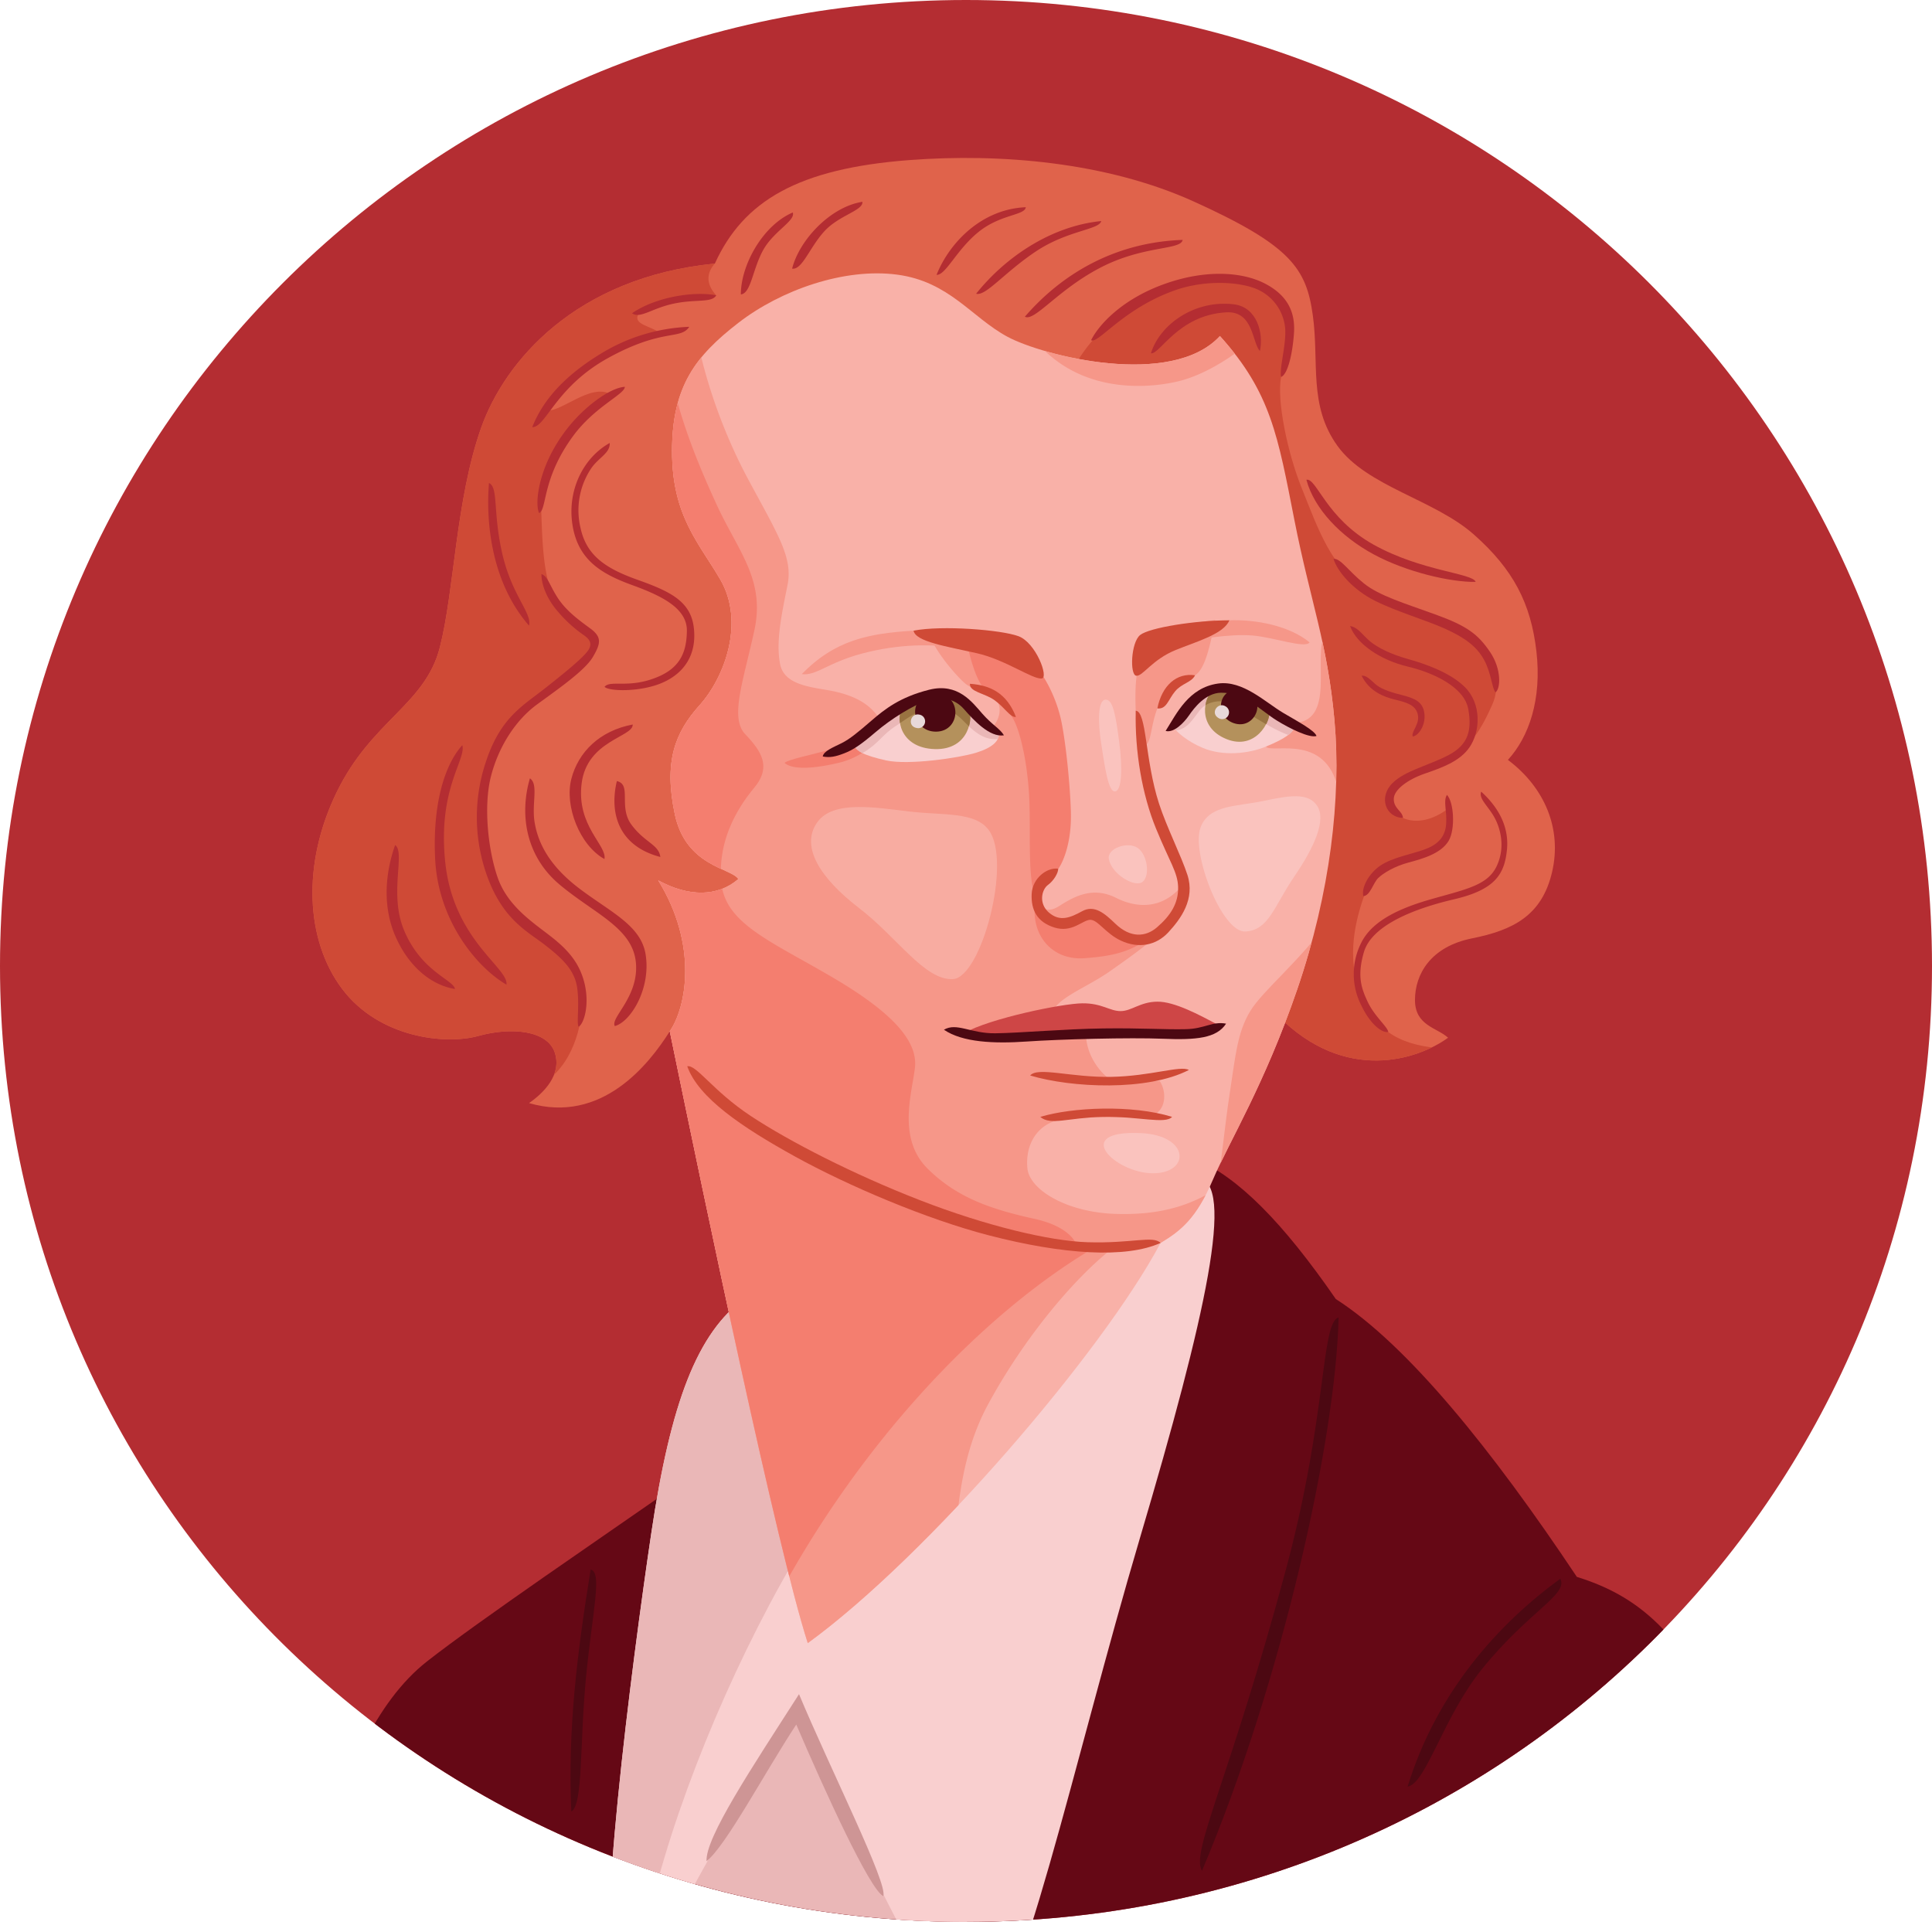<svg id="Layer_4" data-name="Layer 4" xmlns="http://www.w3.org/2000/svg" viewBox="0 0 700 700"><defs><style>.cls-1{fill:none;}.cls-2{fill:#e0634b;}.cls-3{fill:#f9cfcf;}.cls-18,.cls-4{fill:#f9b1a8;}.cls-5{clip-path:url(#clip-path);}.cls-6{fill:#b42d32;}.cls-7{clip-path:url(#clip-path-2);}.cls-8{fill:#cf4a36;}.cls-9{fill:#650815;}.cls-10{fill:#eab7b7;}.cls-11{clip-path:url(#clip-path-3);}.cls-12{fill:#ce9595;}.cls-13{fill:#4c0812;}.cls-14{clip-path:url(#clip-path-4);}.cls-15{fill:#f69789;}.cls-16{fill:#f47e6f;}.cls-17{fill:#ce4646;}.cls-18{opacity:0.8;}.cls-19{fill:#fac3be;}.cls-20{fill:#b4915c;}.cls-21{fill:#997341;}.cls-22{fill:#e8d9d9;}</style><clipPath id="clip-path"><path class="cls-1" d="M700 350c0 193.3-156.7 346.33-350 346.33S0 543.3 0 350 156.7 0 350 0s350 156.7 350 350z"/></clipPath><clipPath id="clip-path-2"><path class="cls-2" d="M242.67 373.67c-7.56 12-24.67 33.67-51 26 5.33-3.67 12-10.33 9.33-18.33s-15.67-9.33-27.67-6-36 .67-49.33-17S109.33 313 122 287s32-31.67 37.33-52.33 5.74-53.52 15-79.67c8.5-24 34.17-54.5 84.67-59.5 10.33-22.67 30.08-34.44 70.5-37.5 33-2.5 71.47.72 103 15 35.33 16 40.83 24.33 43.17 41.33s-1.67 32.67 9 47.33 35 19.33 49.33 32 20.67 25 22.67 42.33-2.67 31-10.33 39.33c13.33 10 19.67 25 16 40.67s-14 21-29 24-20.67 13-20.67 22.33 8 10 12 13.67c-11 8-37.33 16.67-61.67-8s-212.33-6.99-220.33 5.68z"/></clipPath><clipPath id="clip-path-3"><path class="cls-3" d="M270 470.33c-17.41 12.44-27 38-34 85s-21 155-13 165 46-76 66-100c13 28 52 118 66 115s34-97 58-178 34.67-129 21-130.67c-21.43-2.61-150 33.67-164 43.67z"/></clipPath><clipPath id="clip-path-4"><path class="cls-4" d="M292.67 595.33c-11.33-35.33-36.67-157-50-221.67 6-8.67 10.33-31.17-4.17-54.67 11 6 21.5 6 29-.5-2.5-4-19-4.5-23-23.5s0-29.5 9-39.5 16.5-30 7.5-45.5c-7.69-13.24-17.5-23-17.5-46.5s8.5-34.5 24-46.5S306 97 325 99.5s27 15.5 40 22.5 59.5 18.75 77-.25c18.5 20.5 21 36.25 27 66.75 5.8 29.5 12 44.5 14.5 72.5s-1.5 62.5-13.5 97.5c-11.81 34.43-24.5 54.83-30.5 68.83s-11.5 18.5-19 23c-21 39.5-84.5 113.5-127.83 145z"/></clipPath></defs><g class="cls-5"><path class="cls-6" d="M700 350c0 193.3-156.7 346.33-350 346.33S0 543.3 0 350 156.7 0 350 0s350 156.7 350 350z"/><path class="cls-2" d="M242.67 373.67c-7.56 12-24.67 33.67-51 26 5.33-3.67 12-10.33 9.33-18.33s-15.67-9.33-27.67-6-36 .67-49.33-17S109.33 313 122 287s32-31.67 37.33-52.33 5.74-53.52 15-79.67c8.5-24 34.17-54.5 84.67-59.5 10.33-22.67 30.08-34.44 70.5-37.5 33-2.5 71.47.72 103 15 35.33 16 40.83 24.33 43.17 41.33s-1.67 32.67 9 47.33 35 19.33 49.33 32 20.67 25 22.67 42.33-2.67 31-10.33 39.33c13.33 10 19.67 25 16 40.67s-14 21-29 24-20.67 13-20.67 22.33 8 10 12 13.67c-11 8-37.33 16.67-61.67-8s-212.33-6.99-220.33 5.68z"/><g class="cls-7"><path class="cls-8" d="M259 95.5c-3 3.33-3.33 7.33.5 11.5-12.75.75-25.25 2.25-28 6.5s4.75 4.5 8 7.5c-12.5 3.25-34.75 11.75-42 27.5 4.75 2 16.5-10.25 24-5.5-13.75 12.75-26 22-25.5 38.5s.75 30.5 6.75 38.25 13 9.25 13 13.25-9.5 12.5-20.75 20.25-20.25 23-20 41.25 4.75 32.5 17 41 18.5 14.75 19 24.25-2.5 24.25-12.75 31.75S86.67 409.67 85.33 331s26-159.33 70.67-210.67 95-34.16 103-24.83zM387.17 137.25c5.86-14.51 21-28 38-33s31.67-1.67 37.33 4.67 3.33 19.25 1.67 27.67 2.33 27.41 7.33 39.91c6.37 15.93 10.83 29.17 23.83 37.5s30.33 10.33 38.33 17.67 10.33 16.33 7 23.67-8 17.33-19.67 21.67-18 7.33-17.67 13 9.67 11.67 21.33 3c1 6.67.33 13.67-9.67 16.33s-17.33 5.33-21 16-6 23.67-.33 36.33S508 379 524 380s-18 56-79 12-71.83-220.08-57.83-254.75z"/></g><path class="cls-9" d="M243.33 539.33c-22.73 15.91-70 48-88.67 62.67s-30 42-38.67 71.33c65.33 46 197.33 76.67 312 48.67s165.33-59.33 200-90.67c-18-40.67-35.33-53.33-56.67-60-30.67-46-61.33-84-87.33-100.67-19.33-28-35.33-44-50.67-50.67-20-8.69-169.99 105.34-189.99 119.34z"/><path class="cls-10" d="M246 605.33l122 14-22 96-112-4 12-106z"/><path class="cls-3" d="M270 470.33c-17.41 12.44-27 38-34 85s-21 155-13 165 46-76 66-100c13 28 52 118 66 115s34-97 58-178 34.67-129 21-130.67c-21.43-2.61-150 33.67-164 43.67z"/><path class="cls-11 cls-10" d="M287.33 566c-23.26 40-44 90.67-52.67 130.33s-38-6.33-36-76.33S236 462.67 261.33 461.33s52 60 26 104.67z"/><path class="cls-12" d="M256 674.33c7-5.5 21-32 32.5-49.5C299 649.33 315 684.33 320 687c2-4-19-45.67-30.5-73.17-17 26.5-34 52-33.5 60.5z"/><path class="cls-13" d="M565.33 572c-22 16-44.67 40.67-55.33 75.33 6.67-1 12.9-25.25 27-42.67 17-20.99 31.33-26.99 28.33-32.66zM485 477.33c-1 44-20.5 132-49.5 200.5-4.17-6.83 9.83-32.5 30.5-109.5 14.94-55.67 12.5-89 19-91zM214 568.67c-5 31-8.33 58.33-7 87.67 4.33-2.33 3-24.67 5.33-48.67s6-38 1.67-39z"/><path class="cls-4" d="M292.67 595.33c-11.33-35.33-36.67-157-50-221.67 6-8.67 10.33-31.17-4.17-54.67 11 6 21.5 6 29-.5-2.5-4-19-4.5-23-23.5s0-29.5 9-39.5 16.5-30 7.5-45.5c-7.69-13.24-17.5-23-17.5-46.5s8.5-34.5 24-46.5S306 97 325 99.5s27 15.5 40 22.5 59.5 18.75 77-.25c18.5 20.5 21 36.25 27 66.75 5.8 29.5 12 44.5 14.5 72.5s-1.5 62.5-13.5 97.5c-11.81 34.43-24.5 54.83-30.5 68.83s-11.5 18.5-19 23c-21 39.5-84.5 113.5-127.83 145z"/><g class="cls-14"><path class="cls-15" d="M250 104c1.5 23 10 49 21 69.5s16.33 28.5 14.33 38.5-4.33 20.33-2.67 28.67S296 249 303 250.67s13 4.67 16.33 11 35 5 39 2.67 5.5-9.33 1.5-11.67-7.33-3-9.67-4.67-11.17-11.33-13.5-18.33c12.5.67 32.88 9 35.67 16.83 4.5 12.67 8.54 47.35 8.16 58-.15 4.38-4.88 14.56-4.7 18.72s2.21 8.75 8.06 5 12.38-7 20.56-2.89 17.1 3.67 23.76-4.33c2.33 6.67-1.14 11.24-7.17 16.5s-10.26 8.37-19 14.5-20 9.83-21 15.83c8.58.33 12.67 4.17 12.67 4.17-1.67 10.33 7.25 19.92 11.25 20.17s12.5-.5 15.25-.5c2.75 4 2.75 12.58-5.5 13.08s-25.75-1-32.75 1.5-10.42 9.33-9.67 17.08 14.25 16 32.25 16.5 28.75-4 38.5-10.5-3.93 17.72-22.5 21a170.55 170.55 0 0 1-17.5 2c-14 11-32 32.5-45 56.5s-11.5 51.5-14 80-44.5 66-76 11S227.5 445 221 376s-13.5-188-5-226 34-46 34-46zM379.5 128c16 14.5 37.27 12.5 47 10.25 13-3 25-13.25 25-13.25L428 107.75s-62.14 7.89-48.5 20.25zM411.5 257.5c-.42-10.49.17-19.83 5.5-25.17s17.33-7 23.33-7.67c-2 9.67-3.67 17.67-7.33 20s-11 5-13.67 12-2 13-5 13.67c-1-4-2.66-8.66-2.83-12.83z"/><path class="cls-16" d="M375 327.67c-1.33 11 6 20.4 18 19.5 11.17-.83 16.83-2.5 24.17-7.83-11.33 2.33-13.17-1-16.17-4.33s-7-4.67-11.67-2a10 10 0 0 1-14.33-5.34zM349.5 229.17c2 9.67 4.33 18.83 8.83 22.17a31.32 31.32 0 0 1 8.5 8.67c1.83 2.83 4.67 11.5 5.83 25.17s-.69 30.76 2.38 40c1.44-5.23 6.35-7.45 8.39-10.37s4.9-10.14 4.57-20.81-2-26.33-3.67-33.67a51.57 51.57 0 0 0-11.33-22c-5.67-6.33-23.5-9.16-23.5-9.16zM239.33 112.5c2.67 28.5 10.67 49.28 20.17 70 7.83 17.17 17.83 27.33 13.83 45.83S264.33 260 270 266s9.67 11.67 3.33 19.33-13.33 19.33-12 34.33 18 21.33 40.67 34.67 30.5 23.5 29.5 32.5-6.5 25.5 4.5 36.5 24 15 39 18.33c13.9 3.09 15.25 9.92 15.25 9.92l5.75.75c-40.5 24-86 71.67-117 131.67s-96-71-96-274 56.33-197.5 56.33-197.5z"/><path class="cls-16" d="M299.58 271.92c-5 1.41-14.33 3.33-15.33 4.5 2.33 2 8 2.67 19.5 0 6.54-1.52 11.5-5.17 13.5-8s-10 1.33-17.67 3.5z"/><path class="cls-15" d="M482.33 332.33c-11.1 15.75-24.67 26.33-29.33 34s-5.33 16-7.33 29-3 25-5 37.33 23.67-15.67 35.67-46 16.33-68.99 5.99-54.33zM480.33 229.67C475 237 485 262.33 467.67 262c-7.32-.14-14.22 1.1-9 8.5 2 2.83 23.33-5.83 26.67 18.17 2.75 19.82 10.17-1.17 10.17-27.17s-7.8-41.97-15.18-31.83z"/></g><path class="cls-8" d="M420.5 450.33c-12.5 5.67-35.25 4.25-62.25-2.75-22.56-5.85-50.92-17.91-70.25-28.58s-35-21.33-39-32.67c3.33-.67 9.26 8.92 23 18 14 9.25 37.25 21.17 61.25 30.5s47.09 14.83 60.75 15.25c16.25.5 23.75-2.5 26.5.25z"/><path class="cls-6" d="M259.5 107c-8.37-1.62-22.25.75-30.5 6.5 3.13 2.13 7.28-2 15.75-3.62 7.63-1.5 13.25-.13 14.75-2.88zM249.73 118.41a66 66 0 0 0-32.11 9.78c-11.46 7-20.38 15.46-24.78 26.58 5 .08 8.4-14.62 27.71-25.18 19.69-10.78 25.98-6.33 29.18-11.18zM226.38 140.15c-5.58.38-15.18 7.53-21.54 16-10.43 13.9-11 27.16-9.49 29.75 2.93-1.43.88-12.35 12.3-27.93 7.88-10.72 18.77-15.14 18.73-17.82zM177.17 175c-1.17 14.17.83 36 14.5 51.67 1.17-4.5-6.17-10.83-9.67-26s-1.33-24-4.83-25.67zM220.92 160.5c-9.33 5.17-15.5 16.83-13.5 29.67S218.08 208 229.08 212s19.92 8.5 19.79 16.63c-.11 7.17-2.13 12.89-10 16.38-10.67 4.75-17.67 1.17-19.83 3.83 1.5 1.67 13 2 21-1.5s12.5-10.33 11.33-20-8.87-13.17-20.54-17.33-18.37-8.87-20.5-18.75A27.34 27.34 0 0 1 214 170c2.75-4.25 7.08-5.67 6.92-9.5z"/><path class="cls-6" d="M196.17 208c0 4.33 2.33 9.5 6.17 13.83a48.64 48.64 0 0 0 9 8.17c2.17 1.5 3.67 3.17 1.5 6s-8.5 8-16.17 14-15.5 10.33-20.67 26.17a62.85 62.85 0 0 0 2 45c5.83 13 13.67 16.67 19.83 21.5s10.5 9 11.33 15.5-.33 12.67.5 13.83c1.83-1 4-7.67 2.17-15.5s-6.33-12.67-12.83-17.67S183.83 328 180.33 318s-5.17-25.83-2.5-36.5 8.83-20.5 16.83-26.33S212 242.83 214.83 238s3.33-7.17-1-10.33-8.83-6.5-11.83-11.17-3.5-7.67-5.83-8.5z"/><path class="cls-6" d="M229.25 262.5c-12 2.25-19.75 10-22.25 19.75s3 24 12 29c1-5-10.25-12-8.25-27.5s18.75-16.75 18.5-21.25z"/><path class="cls-6" d="M223.5 283c-2.75 11.5.5 23.5 15.75 27.5-.5-4.5-5.75-5.25-10.5-11.75s.25-14.5-5.25-15.75zM192 282c-3.75 12.75-1.75 28 10.75 38.5s26.38 15.63 27.63 28.13-9.37 20.13-7.62 23.13c5.75-1.5 13.22-13.68 11.13-26.12-1.76-10.39-12.64-15.14-23.89-23.64s-15-16.75-16.25-23.75 1.5-14-1.75-16.25zM183.5 356.75c-10.5-6.08-24.69-22.88-25.83-45.42-1-19.67 3.33-34.17 9.83-41.33 1.5 5.25-9 15.73-6.17 42.5 3 28.17 23 38.17 22.17 44.25zM143.17 306.17c-3.67 10.33-4.52 22.28 0 32.83s12.5 17.83 21.67 19.33c-.5-3.33-12-6.17-18.33-21-5.76-13.46.49-28.33-3.34-31.16zM268.42 106.67c0-10.69 8-25.08 18.82-29.68 1.08 3-7 6.76-10.8 13.74s-4.35 15.59-8.02 15.94zM287 97.33c2.61-10.36 13.84-22.39 25.47-24.21.31 3.19-8.47 4.84-13.82 10.71s-8.01 14.05-11.65 13.5zM339.33 99.58c4.67-11.67 16.33-23.83 32.33-24.5-.33 3-9.17 2.5-17.17 9s-11.82 15.67-15.16 15.5zM353.67 106.42c10.67-13.33 27.17-24.5 45.33-26.33-.67 3.17-12.17 3.33-23.67 11s-18.16 16.33-21.66 15.33zM371.33 114.75c13.83-16 33.17-27 57.17-27.83-.67 3.83-14.33 1.83-30.33 10.33-15.23 8.09-23.34 19.33-26.84 17.5zM395.33 123.25c2.83-5.67 11.27-14.86 26.5-20.33 14.83-5.33 28.17-4.5 36.5-.17 8.6 4.47 11 10.83 10.5 18s-2.17 14.83-4.67 15.83c-.67-3.17 1.83-11.33 1.5-17.33a17.05 17.05 0 0 0-10.33-14.5c-6-2.59-18.46-3.56-29.83.5-18.67 6.67-27.67 19.5-30.17 18z"/><path class="cls-6" d="M417 128c3.25-10.5 15.84-19.42 30-17.75 8.5 1 10.87 10.56 9.5 16.92-2.86-2.8-2.2-14.7-12.37-14-17.38 1.08-23.92 15.4-27.13 14.83zM473.33 173.83c2.83 10.5 12.33 20.5 24.33 27s28.17 10.17 37 10c-1-3.17-19.67-3.83-37-13.5S477 173 473.33 173.83zM483.17 202.5c1.33 4.5 7 11.17 15 15.17s18.5 7 25.5 10.17 11.33 6.33 14 11.17 2.83 10.17 4.17 11.83c1.83-1.17 2.33-8.33-2-14.67s-8.17-9.33-19.67-13.5-20.37-6.79-26-11.29-8.5-9.21-11-8.88zM489.17 226.83c2.33 6.5 11 12.33 20.83 14.67s20.63 7.63 22 15.5c1.28 7.34.17 12.67-7 16.5s-15.87 5.63-20.5 10.25c-5.17 5.17-2.37 12.5 3.83 12.58-.17-2.5-3.46-3.33-3.33-7 .11-3.16 4.88-6.83 11.13-9s12.71-4.41 16.25-9.5c4-5.75 4.5-15.75-1.62-21.87-5.32-5.32-14.58-8.5-20.58-10.17s-10.83-4-13.67-6.33-4.34-5.13-7.34-5.63z"/><path class="cls-6" d="M493.33 244.83c2.83 5.67 8 7.67 12.17 8.67s7.33 1.92 8.17 5.25c.89 3.58-2.42 6.25-1.83 8.08 2-.17 4.75-3.92 4.25-8.25s-3.46-5.58-8.46-6.83-7.79-2.46-9.54-4.08-3.26-3.09-4.76-2.84zM524.25 288c2.5 2.5 3.13 12.38.63 16.63-2.74 4.66-9.54 6.54-14.54 7.88s-9.12 3.79-11 5.63-2.87 6.38-5.37 6.54c-.83-3 2-8.33 6.33-11.17s11-4 15.67-5.67 7.67-4.33 8-9.33-1.14-8.18.28-10.51z"/><path class="cls-6" d="M536.67 286.83c5.5 5 10.21 12 9.33 21s-4.37 14.54-19.17 18c-13.27 3.1-29.71 9-32.67 19.17-2.59 8.86-.74 13.41 1.33 17.88 2.5 5.38 7.25 9.13 7.5 11-2.33.5-6.58-2.92-9.75-9.58A25 25 0 0 1 493 342c3.5-7.5 12.17-12.33 24.83-16s20.85-5 24.29-11.87 1.58-14-.75-18.12-5.7-6.68-4.7-9.18z"/><path class="cls-8" d="M411.5 257.5c-.36 14.78 2.31 30.43 7.35 42.72s7.82 15.78 8 21.11c.19 6-2.83 10.5-7.67 14.67-4.15 3.58-9.67 3.88-15.1-1.36-3.85-3.71-7.56-6.93-12-4.49s-8.09 3.85-12 .52-2.61-8.4-.43-10 3.81-4.42 3.75-5.92c-4-.58-9.36 3.41-9.61 9.17s1.94 10.18 8.28 12.15 10.14-2.69 12.89-2.81 5.64 5 11.17 7.55c6.44 3 12.82 1.71 17.17-3 4.5-4.87 9.79-12 6.92-20.83-2.19-6.77-7.54-17.33-10.29-25.83-5.17-16.02-4.41-33.32-8.43-33.65z"/><path class="cls-15" d="M445.42 224.75c9.67-.37 21.83 2 29.08 8-1.67 2.33-12.75-1.83-20.75-2.5s-20.42 1.33-26.75 3 9.75-8.17 18.42-8.5zM331 228.5c-16.33 1-28.5 3.42-40.5 15.75 5.33.67 9.33-4.17 22-7.5s25.67-3.83 37-1.5-7.83-7.42-18.5-6.75z"/><path class="cls-17" d="M349.22 374.33c9.43-5.37 35.61-10.72 42.86-10.81s10 2.87 14 2.82 7-3.34 13.21-3.42 15.31 4.8 22.11 8.46q-6 3.45-16.46 3.22c-7-.16-33.51-.31-50 .66s-21.45.74-25.72-.93z"/><path class="cls-8" d="M373.25 389.67c15 4.5 42.5 5.75 57.5-2-3-1.75-13.75 2.25-28.25 2.5s-26.5-3.75-29.25-.5zM376.92 404.67c11.5-3.5 33.25-4.5 47.75 0-2.5 2.75-12.25-.25-25 0s-19 3.25-22.75 0z"/><path class="cls-18" d="M358.25 300.75c-5-6.76-16.5-5.25-29-6.75s-27.25-4-33 3.75c-6.57 8.85 1 20.5 15 31.25s23.75 26.25 34 25.75 21.5-42.5 13-54z"/><path class="cls-19" d="M435 299.75c3.1-8.18 13-7.5 22.5-9.5S474 287 477.25 292s-.75 14.5-8.25 25.5-9.25 19.5-17.75 20S431.5 309 435 299.75zM413.37 410.55c17.73.81 18 14.55 4.37 14.55s-29.98-15.71-4.37-14.55zM401.75 311.25c-.72-3.94 7-6.5 10.5-4s4.5 10 1.75 12.25-11.25-2.75-12.25-8.25zM404 286.75c-2.5.25-3.75-9.25-5-17.25s-1.25-15.75 1.5-16 3.75 5.75 5 15.25 1 17.75-1.5 18z"/><path class="cls-13" d="M342 373.09c6.73 4.58 18.07 5.1 30.06 4.27s37.32-1.49 49.32-1 19.42-.17 22.85-5.47c-5-.93-7.73 1.85-14.56 2-7.66.19-16-.46-30-.27s-30 1.64-39 1.76-14.01-4.02-18.67-1.29z"/><path class="cls-3" d="M361.92 265.75c.17 2.67-2.33 5.17-8.33 7s-24.42 4.58-32.58 2.75-11.5-3.5-11.75-6.5c7.83-7.17 17.83-14.25 24.5-16.25s11.67-2.33 15.83 2 8.16 8.5 12.33 11z"/><path class="cls-10" d="M349.58 254.75c-4.17-4.33-9.17-4-15.83-2s-16.67 9.08-24.5 16.25c.13 1.58 1.13 2.79 3.24 3.86 5.84-3.44 7-6.46 11.76-9.61 5.13-3.37 9.63-7.25 16.13-6.5s7.88 4.13 11.75 7.38c3.31 2.78 5.9 3.9 9.38 3.62a3.93 3.93 0 0 0 .41-2c-4.17-2.5-8.17-6.67-12.34-11z"/><path class="cls-20" d="M327.25 256.08c-3 3.83-1.33 15 11.5 15.33 12.33.33 14.17-11.33 12-15.33s-6.67-6-11.83-4.67-9.92 2.45-11.67 4.67z"/><path class="cls-21" d="M337.39 251.81c-1.81.47-3.53.92-5.06 1.43a35.72 35.72 0 0 0-3.91 1.78 5.32 5.32 0 0 0-1.18 1.07 7.9 7.9 0 0 0-1.14 5.91c4.4-3 8.57-5.92 14.28-5.26s7.56 3.49 10.68 6.41a10.15 10.15 0 0 0-.3-7.08c-.06-.11-.13-.21-.19-.32l-1-1c-3.36-3.51-7.28-3.96-12.18-2.94z"/><path class="cls-13" d="M338.92 251.42c9.68-.3 9.5 13.5.33 13.67s-11.17-13.34-.33-13.67z"/><path class="cls-8" d="M351.42 247.75c7.33.5 13.33 3.33 16.67 12-2 .33-4-3.33-7.67-6s-9.17-3-9-6z"/><path class="cls-22" d="M333.08 258.92a2.47 2.47 0 1 1-1 4.83c-3.5-.67-2.16-5.5 1-4.83z"/><path class="cls-13" d="M363.75 266.42c-1.5-2.5-4.17-3.67-7.83-7.83s-8.83-11.33-19.33-8.67-16 7-20.83 11.17-7.83 6.67-10.83 8.17-6.5 2.83-6.83 4.83c2.5.5 4.63.08 7.83-1.17 3-1.17 5.67-2.83 11.33-7.67s13.5-9.67 18.5-11.33 10-1 13.5 3 9.32 10.33 14.49 9.5z"/><path class="cls-3" d="M425.17 263.33c1 1.83 5 5.29 10.67 7.67 7.17 3 16.33 2.17 22.83-.5 7.14-2.93 9.83-5 10.5-7.5-5.33-2.83-9.33-5.67-13-8s-10.5-7-16.83-5.5c-5 1.18-11.01 9.33-14.17 13.83z"/><path class="cls-10" d="M441.66 249.21c-3.52.75-9 5.24-13 9.45-1.33 1.69-2.52 3.34-3.45 4.67a7.11 7.11 0 0 0 1 1.29c3.64-.62 5-2.6 8.37-7.12 2.33-3.17 8-4.83 13.17-1.83s12.59 8.27 19.06 10.63a6.27 6.27 0 0 0 2.44-3.29c-5.33-2.83-9.33-5.67-13-8-3.3-2.01-8.97-5.91-14.59-5.8z"/><path class="cls-20" d="M439.88 249.79c-3.88 2.66-6.3 13.65 4.51 18 10.4 4.18 16.21-6.23 15.52-10.63-.42-2.66-3.42-3.53-8.29-6.16-4.29-2.31-9.48-2.75-11.74-1.21z"/><path class="cls-21" d="M441.66 249.21a9.26 9.26 0 0 0-1.88.66 8.91 8.91 0 0 0-3 5.62 10.75 10.75 0 0 1 10.91.17c3.09 1.79 7 4.42 11.06 6.74a9.64 9.64 0 0 0 1.23-4.95c-1.32-.86-2.57-1.69-3.78-2.46-3.25-1.99-8.92-5.89-14.54-5.78z"/><path class="cls-13" d="M451.13 250.38c8.35 2.75 3.75 14.34-4.12 11.63s-5.23-14.72 4.12-11.63z"/><path class="cls-22" d="M444.06 255.94a2.47 2.47 0 1 1-2.61 4.19c-3.05-1.84-.13-5.91 2.61-4.19z"/><path class="cls-8" d="M419.33 256.67c1.67-8.33 7-13 13.67-12-1.33 2.67-4.75 2.83-7.25 5.83s-3.08 6.58-6.42 6.17z"/><path class="cls-13" d="M422.33 264.83c4-6.33 8.33-15.67 19-17.17 9-1.27 17.17 6.83 23.67 10.67 5.33 3.14 11.33 6.33 12 8.33-2.5.83-9.67-2.67-14.5-5.67-5.51-3.42-11.8-10.17-20.17-10-5.54.12-9.67 5.5-11.5 8.17s-5.5 6.51-8.5 5.67z"/><path class="cls-8" d="M411.67 244.83c-2.38-.34-1.92-12.08 1.42-14.75s20-5.33 32.33-5.33c-2 5-12.08 7.75-19.42 10.75-8.64 3.5-12 9.67-14.33 9.33zM377.42 245.83c2.67-.27-2.08-13-8.42-15.33s-27.67-4-38-2c.67 4 12.11 5.73 22.92 8.17 10.33 2.33 20.16 9.5 23.5 9.16z"/></g></svg>